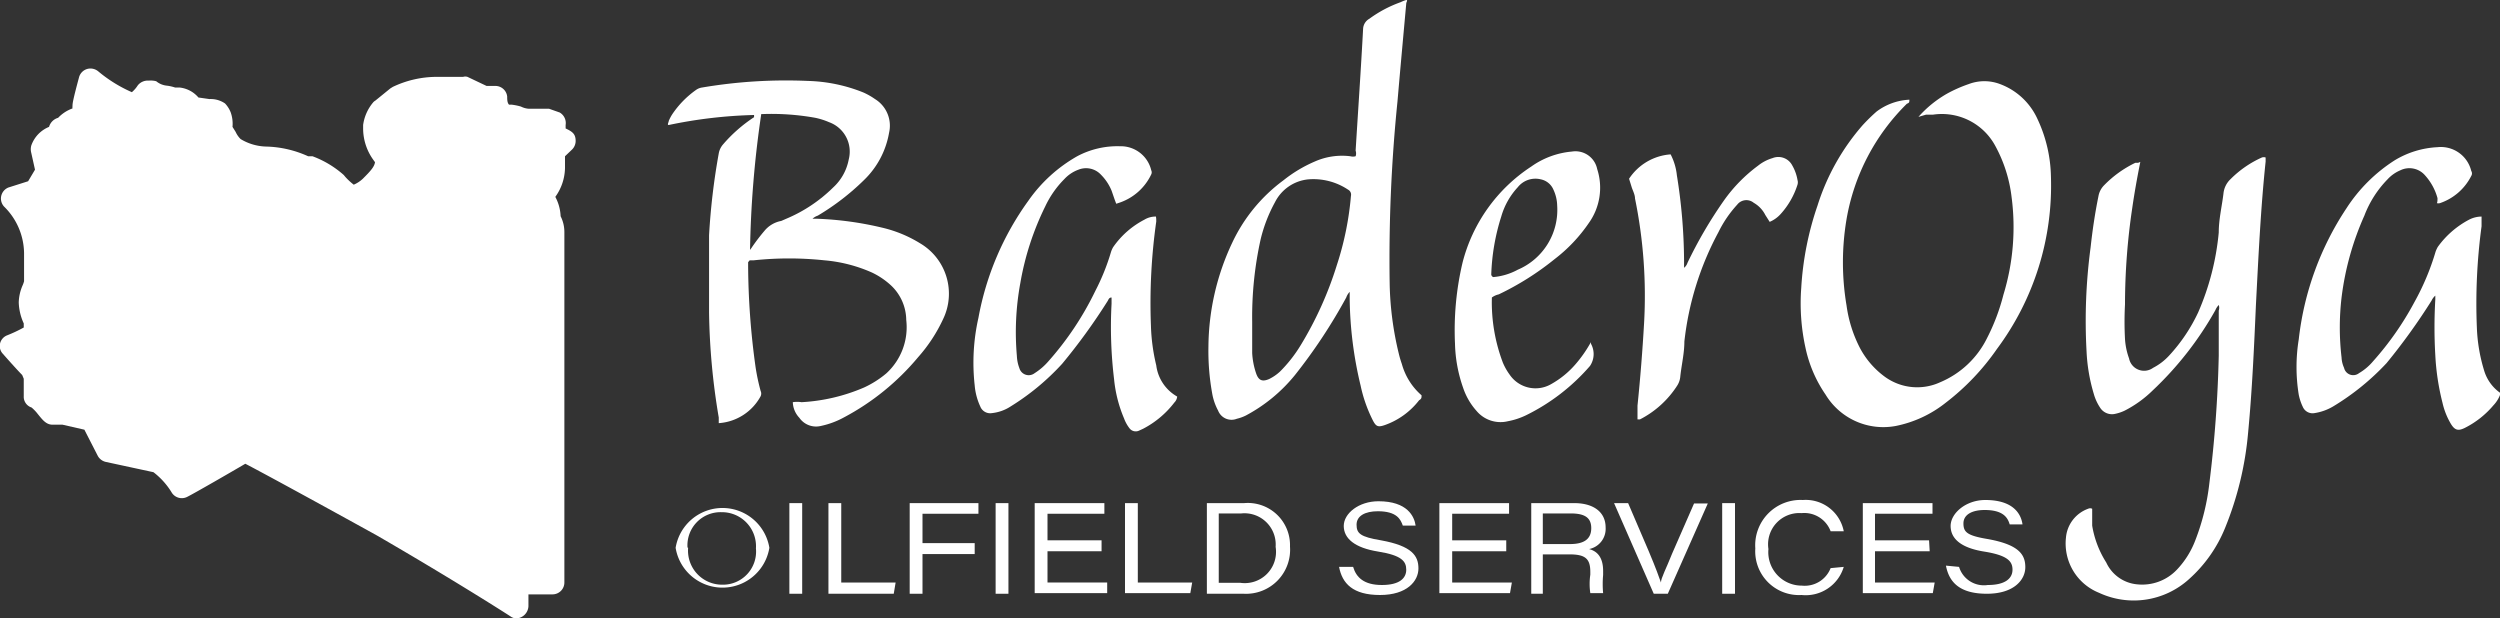 <svg id="Layer_1" data-name="Layer 1" xmlns="http://www.w3.org/2000/svg" viewBox="0 0 80 19.79"><rect x="0" y="0" width="80" height="19.79" fill="#333333" stroke="none"/><defs><style>.cls-1{fill:#fff;}</style></defs><path class="cls-1" d="M23.94,8.39v.08a24.16,24.16,0,0,0,.24,3.29,6.69,6.69,0,0,0,.16.75.2.2,0,0,1,0,.17,1.65,1.65,0,0,1-1.33.86H23s0-.12,0-.18A21.7,21.7,0,0,1,22.69,10c0-.82,0-1.65,0-2.47A21.5,21.5,0,0,1,23,4.91a.6.6,0,0,1,.13-.28,4.72,4.72,0,0,1,1-.88s0,0,0-.07A15,15,0,0,0,21.4,4c-.06,0,0-.09,0-.13a1.39,1.39,0,0,1,.11-.21,3,3,0,0,1,.76-.78.44.44,0,0,1,.2-.08,16.06,16.06,0,0,1,3.39-.21,5.09,5.09,0,0,1,1.77.37,2.22,2.22,0,0,1,.37.21,1,1,0,0,1,.45,1.08,2.75,2.75,0,0,1-.8,1.51,7.78,7.78,0,0,1-1.48,1.14A.48.48,0,0,0,26,7s.1,0,.15,0a10.62,10.62,0,0,1,2.1.29,4.07,4.07,0,0,1,1.2.5,1.87,1.87,0,0,1,.73,2.42,5,5,0,0,1-.8,1.22A7.91,7.91,0,0,1,27,13.36a2.67,2.67,0,0,1-.73.27.65.65,0,0,1-.69-.26.76.76,0,0,1-.21-.5.9.9,0,0,1,.28,0,5.85,5.85,0,0,0,2-.47,3.15,3.15,0,0,0,.71-.45A2,2,0,0,0,29,10.24a1.54,1.54,0,0,0-.47-1.09,2.43,2.43,0,0,0-.63-.43,4.73,4.73,0,0,0-1.52-.39,10.67,10.67,0,0,0-2.26,0l-.13,0Zm0-.32a1.29,1.29,0,0,0,.13-.17,6.26,6.26,0,0,1,.39-.51A.91.91,0,0,1,25,7.07L25.16,7a4.75,4.75,0,0,0,1.5-1,1.62,1.62,0,0,0,.5-.9,1,1,0,0,0-.63-1.19,2.25,2.25,0,0,0-.44-.14,7.92,7.92,0,0,0-1.68-.12l-.05,0A33.31,33.31,0,0,0,24,8.07Z"/><path class="cls-1" d="M43.38,5a.28.28,0,0,0,0-.18c.08-1.3.17-2.6.24-3.91A.39.39,0,0,1,43.82.6a3.91,3.91,0,0,1,1-.53A1.09,1.09,0,0,1,45,0c.06,0,0,.07,0,.11-.09,1-.19,2.08-.28,3.13a50,50,0,0,0-.25,5.87,10.21,10.21,0,0,0,.29,2.2,3.37,3.37,0,0,0,.1.34,2.05,2.05,0,0,0,.63,1c0,.08,0,.11-.08.16a2.39,2.39,0,0,1-1.09.79c-.23.08-.29.05-.4-.17a4.54,4.54,0,0,1-.38-1.09,12.38,12.38,0,0,1-.35-2.78c0-.07,0-.15,0-.22l0,0a.49.49,0,0,0-.11.18A17.23,17.23,0,0,1,41.44,12a5.1,5.1,0,0,1-1.58,1.3,1.33,1.33,0,0,1-.28.1.46.46,0,0,1-.6-.26,1.8,1.8,0,0,1-.19-.55,7.63,7.63,0,0,1-.12-1.51,7.9,7.9,0,0,1,.76-3.31,5.25,5.25,0,0,1,1.64-2,4.36,4.36,0,0,1,1-.6A2.15,2.15,0,0,1,43.21,5,.33.33,0,0,0,43.38,5Zm-3.31,5.3c0,.35,0,.69,0,1a2.42,2.42,0,0,0,.13.66c.08.22.2.26.41.17a1.45,1.45,0,0,0,.35-.24,4.44,4.44,0,0,0,.66-.84,11.44,11.44,0,0,0,1.16-2.57,9.75,9.75,0,0,0,.45-2.21.18.18,0,0,0-.09-.2,2,2,0,0,0-1.28-.33,1.34,1.34,0,0,0-1.06.73,4.8,4.8,0,0,0-.46,1.19A11.49,11.49,0,0,0,40.07,10.3Z"/><path class="cls-1" d="M68.49,5.18c-.1.5-.19,1-.26,1.49A21,21,0,0,0,68,9.74a10.31,10.31,0,0,0,0,1.11,2.21,2.21,0,0,0,.13.62.49.49,0,0,0,.77.3,1.85,1.85,0,0,0,.52-.4A5.42,5.42,0,0,0,70.34,10,8.3,8.3,0,0,0,71,7.44c0-.42.1-.83.15-1.24a.73.73,0,0,1,.23-.47,3.34,3.34,0,0,1,1-.69.18.18,0,0,1,.12,0s0,.09,0,.13c-.16,1.52-.23,3.05-.31,4.58-.06,1.36-.12,2.73-.25,4.09a10.46,10.46,0,0,1-.74,3.06,4.42,4.42,0,0,1-1.16,1.64,2.63,2.63,0,0,1-2.87.43,1.7,1.7,0,0,1-1.06-1.76,1.08,1.08,0,0,1,.71-.93.15.15,0,0,1,.13,0c0,.18,0,.36,0,.54A3.14,3.14,0,0,0,67.4,18a1.21,1.21,0,0,0,1,.7,1.53,1.53,0,0,0,1.26-.47,2.81,2.81,0,0,0,.59-.94,7.31,7.31,0,0,0,.45-1.83A39.9,39.9,0,0,0,71,11.38l0-1.44a.28.28,0,0,0,0-.18.55.55,0,0,0-.11.17,10.71,10.71,0,0,1-2,2.56,3.63,3.63,0,0,1-.9.65,1.35,1.35,0,0,1-.34.11.45.45,0,0,1-.43-.18A1.56,1.56,0,0,1,67,12.6a5.61,5.61,0,0,1-.23-1.35,17.79,17.79,0,0,1,.13-3.34c.06-.55.14-1.09.25-1.63a.66.66,0,0,1,.18-.35,3.54,3.54,0,0,1,1-.72l.09,0Z"/><path class="cls-1" d="M61.39,3.74A3.62,3.62,0,0,1,62.3,3a4.38,4.38,0,0,1,.7-.31,1.41,1.41,0,0,1,1,0A2.13,2.13,0,0,1,65.2,3.81a4.51,4.51,0,0,1,.43,1.84,8.75,8.75,0,0,1-1.73,5.52,7.65,7.65,0,0,1-1.64,1.72,3.75,3.75,0,0,1-1.59.74,2.16,2.16,0,0,1-2.25-1,4.16,4.16,0,0,1-.64-1.48,6.64,6.64,0,0,1-.14-1.94,9.82,9.82,0,0,1,.52-2.63,7.17,7.17,0,0,1,1.45-2.58,6,6,0,0,1,.44-.43,1.89,1.89,0,0,1,1.05-.38c0,.08,0,.1-.08.13a6.79,6.79,0,0,0-1.93,3.69,8.31,8.31,0,0,0,0,2.77,4.19,4.19,0,0,0,.42,1.34,2.71,2.71,0,0,0,.81.94,1.76,1.76,0,0,0,1.77.17,2.94,2.94,0,0,0,1.49-1.4,6.6,6.6,0,0,0,.53-1.4,7.38,7.38,0,0,0,.26-3.13,4.51,4.51,0,0,0-.52-1.63,1.94,1.94,0,0,0-2-1l-.22,0Z"/><path class="cls-1" d="M80,12.64a1,1,0,0,1-.21.33,2.9,2.9,0,0,1-.91.72c-.22.11-.33.08-.46-.14a2.33,2.33,0,0,1-.26-.66,7.75,7.75,0,0,1-.23-1.52,15.26,15.26,0,0,1,0-1.79s0-.08,0-.12a.48.48,0,0,0-.12.16,19.74,19.74,0,0,1-1.44,2A7.94,7.94,0,0,1,74.67,13a1.66,1.66,0,0,1-.61.22.34.34,0,0,1-.37-.2,1.63,1.63,0,0,1-.13-.39,5.53,5.53,0,0,1,0-1.77,9.49,9.49,0,0,1,1.53-4.2,5.11,5.11,0,0,1,1.54-1.53A2.91,2.91,0,0,1,78,4.71a1,1,0,0,1,1.08.76.15.15,0,0,1,0,.16,1.75,1.75,0,0,1-1,.87.18.18,0,0,1-.1,0C78,6.47,78,6.4,78,6.34a1.8,1.8,0,0,0-.4-.73.66.66,0,0,0-.79-.16,1.18,1.18,0,0,0-.41.29,3.38,3.38,0,0,0-.74,1.16,9.12,9.12,0,0,0-.73,2.62,8.23,8.23,0,0,0,0,1.92.89.89,0,0,0,.08.33.3.3,0,0,0,.48.17,1.73,1.73,0,0,0,.44-.37,9.68,9.68,0,0,0,1.33-1.9,7.94,7.94,0,0,0,.68-1.62,1,1,0,0,1,.07-.15,2.89,2.89,0,0,1,1-.87.88.88,0,0,1,.4-.1l0,.31a18.54,18.54,0,0,0-.15,3.25,5.31,5.31,0,0,0,.23,1.36,1.34,1.34,0,0,0,.59.77Z"/><path class="cls-1" d="M35.72,6.52c-.06-.15-.1-.28-.15-.42a1.57,1.57,0,0,0-.34-.51.65.65,0,0,0-.72-.16,1.15,1.15,0,0,0-.45.3,3.11,3.11,0,0,0-.61.87,9,9,0,0,0-.8,2.46,8.69,8.69,0,0,0-.11,2.33,1.23,1.23,0,0,0,.08.39.31.31,0,0,0,.49.16,2,2,0,0,0,.44-.38,9.81,9.81,0,0,0,1.5-2.25,7,7,0,0,0,.5-1.24.77.77,0,0,1,.07-.16,2.76,2.76,0,0,1,1-.88.69.69,0,0,1,.37-.1C37,7,37,7,37,7.09a18.59,18.59,0,0,0-.17,3.33A6.09,6.09,0,0,0,37,11.69a1.34,1.34,0,0,0,.67,1,.31.31,0,0,1-.09.19,3,3,0,0,1-1,.84l-.13.06a.25.25,0,0,1-.31-.08,1.17,1.17,0,0,1-.17-.31,4.25,4.25,0,0,1-.32-1.26,13.91,13.91,0,0,1-.08-2.41v-.2c-.09,0-.1.08-.13.12a19,19,0,0,1-1.45,2A7.75,7.75,0,0,1,32.35,13a1.36,1.36,0,0,1-.61.22.34.34,0,0,1-.37-.21,2,2,0,0,1-.18-.68,6.53,6.53,0,0,1,.12-2.16,9.21,9.21,0,0,1,1.6-3.75A4.78,4.78,0,0,1,34.47,5a2.74,2.74,0,0,1,1.37-.32,1,1,0,0,1,1,.77.15.15,0,0,1,0,.13,1.74,1.74,0,0,1-1,.9Z"/><path class="cls-1" d="M47.74,9.52a5.45,5.45,0,0,0,.35,2.08,1.87,1.87,0,0,0,.22.39,1,1,0,0,0,1.33.3,2.89,2.89,0,0,0,.79-.65,4.09,4.09,0,0,0,.45-.64s0-.05,0-.05a.68.68,0,0,1,0,.76,6.48,6.48,0,0,1-2.05,1.58,2.32,2.32,0,0,1-.58.19,1,1,0,0,1-1-.33,2.12,2.12,0,0,1-.43-.74A4.56,4.56,0,0,1,46.56,11a9.41,9.41,0,0,1,.24-2.59A5.21,5.21,0,0,1,49,5.33a2.64,2.64,0,0,1,1.3-.48.71.71,0,0,1,.81.56,1.94,1.94,0,0,1-.27,1.73,5,5,0,0,1-1.09,1.15,9,9,0,0,1-1.79,1.13A.58.58,0,0,0,47.74,9.52Zm0-.65a2,2,0,0,0,.83-.24,2.08,2.08,0,0,0,1.26-2.05,1.27,1.27,0,0,0-.12-.51.56.56,0,0,0-.4-.33.72.72,0,0,0-.74.25,2.32,2.32,0,0,0-.53.94,6.84,6.84,0,0,0-.32,1.86A.11.11,0,0,0,47.79,8.87Z"/><path class="cls-1" d="M52.13,5.72a1.74,1.74,0,0,1,1.33-.78,1.87,1.87,0,0,1,.2.67,17.62,17.62,0,0,1,.23,2.72v.24A.34.34,0,0,0,54,8.41a13.9,13.9,0,0,1,1.17-2A4.92,4.92,0,0,1,56.26,5.3a1.35,1.35,0,0,1,.46-.24.5.5,0,0,1,.63.23,1.4,1.4,0,0,1,.17.47.26.26,0,0,1,0,.15,2.54,2.54,0,0,1-.54.94,1,1,0,0,1-.35.25l-.14-.22a.93.93,0,0,0-.37-.39.37.37,0,0,0-.53.06,3.71,3.71,0,0,0-.6.88,9.59,9.59,0,0,0-1.09,3.5c0,.37-.09.74-.13,1.11a.63.63,0,0,1-.1.3,3.09,3.09,0,0,1-1.19,1.08H52.4l0-.44c.09-.88.16-1.76.21-2.63a15.54,15.54,0,0,0-.29-4c0-.11-.06-.23-.1-.34Z"/><path class="cls-1" d="M24.62,17.53a1.52,1.52,0,0,1-3,0,1.52,1.52,0,0,1,3,0Zm-2.6,0a1.09,1.09,0,0,0,1.09,1.18,1.06,1.06,0,0,0,1.08-1.16,1.09,1.09,0,0,0-1.1-1.16A1.06,1.06,0,0,0,22,17.52Z"/><path class="cls-1" d="M25.67,16.1V19h-.41V16.1Z"/><path class="cls-1" d="M26.51,16.1h.41v2.54h1.74L28.6,19H26.51Z"/><path class="cls-1" d="M29.11,16.1h2.2v.34H29.52v.94h1.67v.35H29.52V19h-.41Z"/><path class="cls-1" d="M32.27,16.1V19h-.41V16.1Z"/><path class="cls-1" d="M35.25,17.64H33.52v1h1.91l0,.34H33.11V16.1h2.23v.34H33.52v.85h1.73Z"/><path class="cls-1" d="M36,16.1h.41v2.54h1.74l-.06.34H36Z"/><path class="cls-1" d="M38.62,16.1h1.19a1.35,1.35,0,0,1,1.47,1.39A1.41,1.41,0,0,1,39.8,19H38.62ZM39,18.65h.69a1,1,0,0,0,1.13-1.15,1,1,0,0,0-1.1-1.07H39Z"/><path class="cls-1" d="M43.3,18.14c.1.34.35.58.92.58s.78-.22.78-.49-.15-.46-.9-.58S43,17.23,43,16.83s.48-.79,1.11-.79c.93,0,1.15.49,1.19.78h-.41c-.07-.2-.19-.46-.8-.46-.41,0-.68.15-.68.43s.12.39.78.5c1,.18,1.2.5,1.2.9s-.36.85-1.23.85-1.21-.37-1.31-.9Z"/><path class="cls-1" d="M48.2,17.64H46.47v1h1.91l-.06.34H46.06V16.1h2.23v.34H46.47v.85H48.2Z"/><path class="cls-1" d="M49.37,17.74V19H49V16.1h1.38c.59,0,1,.27,1,.78a.66.66,0,0,1-.53.69c.19.05.45.19.45.7v.13a3.16,3.16,0,0,0,0,.58h-.41a2,2,0,0,1,0-.59V18.3c0-.43-.17-.56-.67-.56Zm0-.33h.87c.45,0,.68-.16.68-.51s-.23-.47-.66-.47h-.89Z"/><path class="cls-1" d="M52.92,19,51.65,16.1h.45l.66,1.54c.24.57.33.83.39,1h0c0-.14.17-.45.36-.93l.7-1.6h.44L53.37,19Z"/><path class="cls-1" d="M55.52,16.1V19h-.41V16.1Z"/><path class="cls-1" d="M59,18.14a1.27,1.27,0,0,1-1.35.9,1.4,1.4,0,0,1-1.48-1.49A1.45,1.45,0,0,1,57.69,16,1.24,1.24,0,0,1,59,17h-.42a.9.9,0,0,0-.93-.58,1,1,0,0,0-1.06,1.15,1.07,1.07,0,0,0,1.07,1.17.89.89,0,0,0,.92-.56Z"/><path class="cls-1" d="M61.75,17.64H60v1h1.91l-.06.34H59.61V16.1h2.23v.34H60v.85h1.73Z"/><path class="cls-1" d="M62.69,18.14a.83.83,0,0,0,.92.58c.57,0,.79-.22.79-.49s-.16-.46-.91-.58-1.07-.42-1.07-.82S62.9,16,63.53,16c.94,0,1.15.49,1.19.78h-.41c-.06-.2-.19-.46-.8-.46-.41,0-.68.15-.68.43s.12.39.78.5c1,.18,1.2.5,1.2.9s-.36.85-1.23.85-1.21-.37-1.31-.9Z"/><path class="cls-1" d="M16.54,19.79a.33.33,0,0,1-.21-.07c-.42-.27-2-1.27-4.26-2.58-1.81-1-3.64-2-4.22-2.3-.46.27-1.62.94-1.86,1.06a.38.38,0,0,1-.49-.13,2.37,2.37,0,0,0-.59-.66l-1.53-.33a.39.39,0,0,1-.26-.21l-.42-.82L2,13.59l-.22,0h-.1c-.21,0-.33-.17-.47-.34a1.35,1.35,0,0,0-.2-.21.36.36,0,0,1-.25-.36v-.56L.71,12c-.16-.16-.56-.61-.61-.67A.36.36,0,0,1,0,11a.37.37,0,0,1,.23-.27,4.52,4.52,0,0,0,.53-.25v-.13a1.73,1.73,0,0,1-.16-.67,1.44,1.44,0,0,1,.12-.54A.93.93,0,0,0,.77,9V8.1A2.12,2.12,0,0,0,.13,6.61.38.38,0,0,1,.27,6l.63-.2.22-.37L1,4.89a.45.45,0,0,1,0-.23,1,1,0,0,1,.57-.6,0,0,0,0,0,0,0,.42.42,0,0,1,.29-.29l0,0a1.18,1.18,0,0,1,.46-.3s0,0,0,0a.25.25,0,0,1,0-.07c0-.08,0-.15.21-.93a.38.38,0,0,1,.25-.26.39.39,0,0,1,.36.07,4.47,4.47,0,0,0,1.08.67,1,1,0,0,0,.19-.22.41.41,0,0,1,.35-.15A.69.69,0,0,1,5,2.6a.62.62,0,0,0,.33.14,1.31,1.31,0,0,1,.27.06l.14,0a.92.92,0,0,1,.61.32l.35.05a.81.81,0,0,1,.5.14l0,0a.88.88,0,0,1,.18.28,1.08,1.08,0,0,1,.06.47l.1.16,0,0a.76.76,0,0,0,.16.23,1.65,1.65,0,0,0,.82.24A3.44,3.44,0,0,1,9.86,5L10,5a3.16,3.16,0,0,1,1,.6l.05.06a2,2,0,0,0,.27.25,1,1,0,0,0,.29-.19c.24-.24.37-.38.39-.53l-.05-.07a1.72,1.72,0,0,1-.33-1V4a1.42,1.42,0,0,1,.31-.71.27.27,0,0,1,.08-.07l.48-.39.08-.05a3.27,3.27,0,0,1,1.36-.32h.35l.54,0a.23.23,0,0,1,.14,0l.61.29h.28a.38.38,0,0,1,.38.34c0,.09,0,.2.06.26l.09,0a1.84,1.84,0,0,1,.29.06l0,0a.66.66,0,0,0,.25.07h.53l.12,0,.34.12A.39.39,0,0,1,18.1,4l0,.11c.21.1.31.17.32.37a.39.39,0,0,1-.13.32L18.08,5v.38a1.63,1.63,0,0,1-.31.92,1.43,1.43,0,0,1,.17.62l0,0a1.12,1.12,0,0,1,.12.5V18.63a.38.38,0,0,1-.38.39h-.77v.38a.41.41,0,0,1-.39.39Zm0,0"/></svg>